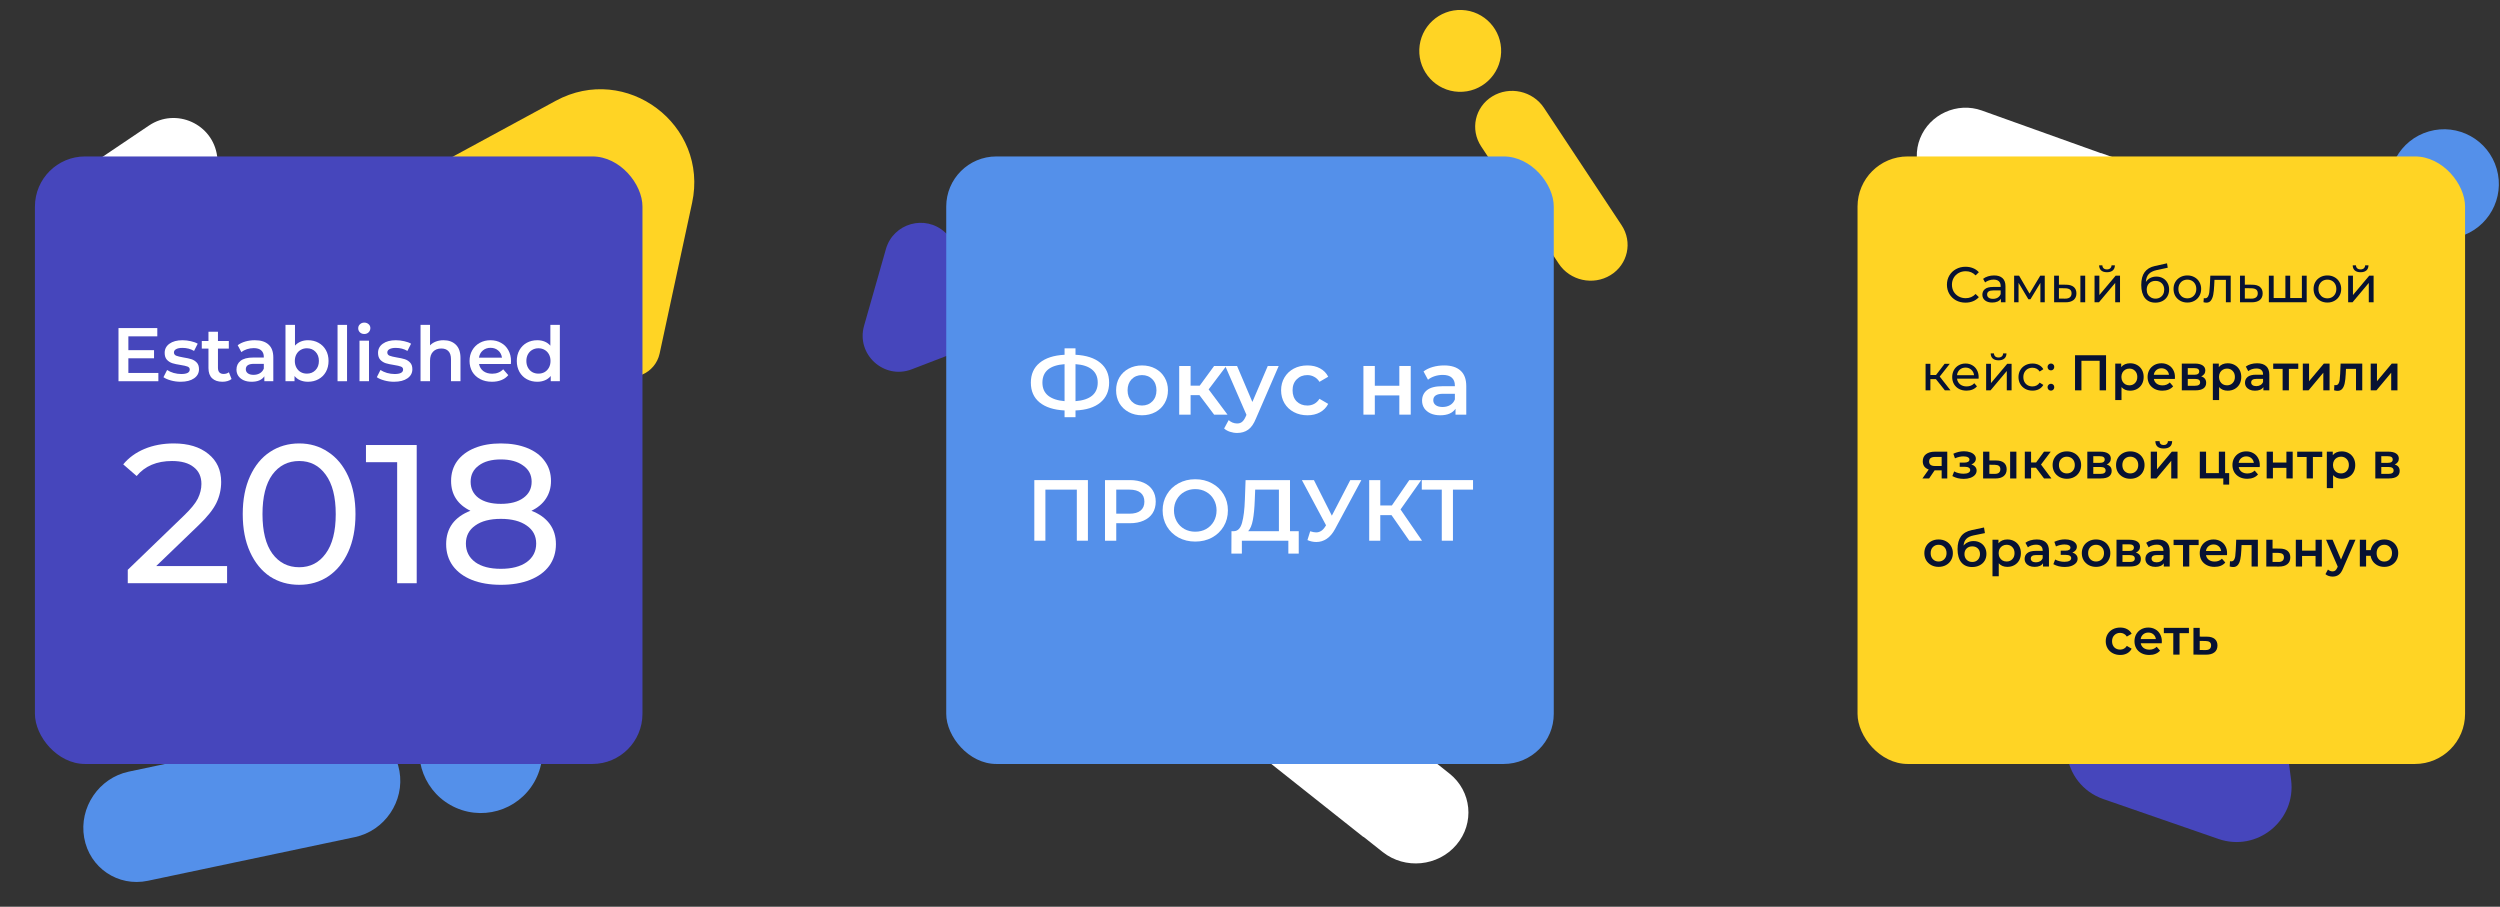 <?xml version="1.0" encoding="UTF-8"?> <svg xmlns="http://www.w3.org/2000/svg" width="1646" height="597" viewBox="0 0 1646 597" fill="none"><rect x="0" y="0" width="1646" height="597" fill="#333333" stroke="none"/> <g clip-path="url(#clip0_413_275)"> <path d="M1384.97 526.151L1460.63 552.364C1486.09 561.187 1511.94 540.137 1508.45 513.421L1499.2 442.469C1495.72 415.752 1465.34 402.036 1443 417.089L1376.59 461.827C1351.79 478.523 1356.73 516.367 1384.97 526.151Z" fill="#4646BC"></path> <path d="M1619.16 155.841C1600.02 161.358 1580.03 150.304 1574.52 131.159C1569 112.015 1580.05 92.032 1599.2 86.515C1618.34 80.999 1638.33 92.053 1643.84 111.197C1649.36 130.341 1638.3 150.325 1619.16 155.841Z" fill="#5490EA"></path> <path d="M1415.69 112.344L1383.42 100.78C1383.43 100.825 1383.44 100.876 1383.45 100.925L1304.8 72.745C1288.69 66.972 1270.51 75.187 1264.19 91.094C1257.87 107.003 1265.82 124.579 1281.93 130.351L1378.87 165.091C1378.89 165.051 1378.91 165.015 1378.92 164.975L1392.81 169.948C1408.92 175.725 1427.11 167.508 1433.42 151.604C1436.59 143.65 1436.18 135.276 1432.96 128.175C1429.76 121.069 1423.74 115.231 1415.69 112.344Z" fill="white"></path> <path d="M1071.06 166.264C1069.74 172.216 1066.07 177.66 1060.35 181.159C1048.93 188.169 1033.68 184.786 1026.28 173.616L975.204 96.406C967.809 85.236 971.075 70.49 982.496 63.48C993.918 56.47 1009.17 59.853 1016.56 71.034L1067.64 148.243C1071.35 153.83 1072.38 160.301 1071.06 166.264Z" fill="#FFD424"></path> <path d="M988.343 34.541C987.777 49.42 975.253 61.016 960.374 60.449C945.495 59.883 933.899 47.359 934.465 32.48C935.031 17.6 947.555 6.004 962.435 6.571C977.314 7.137 988.91 19.661 988.343 34.541Z" fill="#FFD424"></path> <path d="M600.29 243.152L649.287 224.318C665.775 217.981 669.833 196.511 656.797 184.595L622.18 152.944C609.146 141.026 588.125 146.988 583.288 163.973L568.908 214.458C563.538 233.302 582.002 250.182 600.29 243.152Z" fill="#4646BC"></path> <path d="M954.3 509.292L924.906 485.982C924.904 486.034 924.891 486.088 924.89 486.145L853.25 429.337C838.572 417.7 816.839 419.835 804.711 434.108C792.578 448.383 794.647 469.39 809.325 481.028L897.631 551.055C897.66 551.019 897.691 550.988 897.72 550.951L910.369 560.978C925.049 572.621 946.787 570.485 958.909 556.213C964.982 549.079 967.495 540.253 966.656 531.765C965.827 523.274 961.636 515.111 954.3 509.292Z" fill="white"></path> <path d="M51.734 169.773L112.172 190.712C132.509 197.76 153.153 180.945 150.368 159.605L142.98 102.93C140.199 81.589 115.932 70.632 98.085 82.656L45.036 118.392C25.232 131.729 29.175 161.958 51.734 169.773Z" fill="white"></path> <path d="M70.321 574.712C62.727 569.579 57.145 561.433 55.412 551.508C51.925 531.662 65.088 512.202 84.795 508.037L220.994 479.297C240.7 475.132 259.514 487.85 263.002 507.696C266.489 527.542 253.326 547.002 233.607 551.158L97.408 579.898C87.549 581.986 77.929 579.856 70.321 574.712Z" fill="#5490EA"></path> <path d="M300.238 531.871C279.746 522.853 270.455 498.931 279.472 478.438C288.49 457.946 312.412 448.655 332.905 457.672C353.397 466.69 362.688 490.612 353.671 511.105C344.653 531.597 320.73 540.888 300.238 531.871Z" fill="#5490EA"></path> <path d="M365.902 66.369L276.726 114.75C264.95 121.141 262.887 137.479 272.907 144.988L406.353 244.918C416.373 252.427 431.479 245.853 434.302 232.756L455.671 133.591C466.782 82.061 412.244 41.224 365.902 66.369Z" fill="#FFD424"></path> <rect x="23" y="103" width="400" height="400" rx="33" fill="#4646BC"></rect> <rect x="623" y="103" width="400" height="400" rx="33" fill="#5490EA"></rect> <rect x="1223" y="103" width="400" height="400" rx="33" fill="#FFD424"></rect> <path d="M149.514 372.69V384H84.124V375.16L121.174 339.41C125.68 335.077 128.714 331.35 130.274 328.23C131.834 325.023 132.614 321.817 132.614 318.61C132.614 313.843 130.924 310.16 127.544 307.56C124.25 304.873 119.484 303.53 113.244 303.53C103.19 303.53 95.434 306.823 89.974 313.41L81.134 305.74C84.687 301.407 89.324 298.027 95.044 295.6C100.85 293.173 107.307 291.96 114.414 291.96C123.947 291.96 131.53 294.257 137.164 298.85C142.797 303.357 145.614 309.51 145.614 317.31C145.614 322.163 144.574 326.757 142.494 331.09C140.414 335.423 136.47 340.363 130.664 345.91L102.844 372.69H149.514Z" fill="white"></path> <path d="M197.001 385.04C189.808 385.04 183.395 383.22 177.761 379.58C172.215 375.853 167.838 370.48 164.631 363.46C161.425 356.44 159.821 348.12 159.821 338.5C159.821 328.88 161.425 320.56 164.631 313.54C167.838 306.52 172.215 301.19 177.761 297.55C183.395 293.823 189.808 291.96 197.001 291.96C204.108 291.96 210.435 293.823 215.981 297.55C221.615 301.19 226.035 306.52 229.241 313.54C232.448 320.56 234.051 328.88 234.051 338.5C234.051 348.12 232.448 356.44 229.241 363.46C226.035 370.48 221.615 375.853 215.981 379.58C210.435 383.22 204.108 385.04 197.001 385.04ZM197.001 373.47C204.281 373.47 210.088 370.48 214.421 364.5C218.841 358.52 221.051 349.853 221.051 338.5C221.051 327.147 218.841 318.48 214.421 312.5C210.088 306.52 204.281 303.53 197.001 303.53C189.635 303.53 183.741 306.52 179.321 312.5C174.988 318.48 172.821 327.147 172.821 338.5C172.821 349.853 174.988 358.52 179.321 364.5C183.741 370.48 189.635 373.47 197.001 373.47Z" fill="white"></path> <path d="M274.359 293V384H261.489V304.31H240.949V293H274.359Z" fill="white"></path> <path d="M349.905 336.29C355.105 338.283 359.091 341.143 361.865 344.87C364.638 348.597 366.025 353.06 366.025 358.26C366.025 363.72 364.551 368.487 361.605 372.56C358.658 376.547 354.455 379.623 348.995 381.79C343.535 383.957 337.121 385.04 329.755 385.04C322.475 385.04 316.105 383.957 310.645 381.79C305.271 379.623 301.111 376.547 298.165 372.56C295.218 368.487 293.745 363.72 293.745 358.26C293.745 353.06 295.088 348.597 297.775 344.87C300.548 341.143 304.535 338.283 309.735 336.29C305.575 334.297 302.411 331.653 300.245 328.36C298.078 325.067 296.995 321.167 296.995 316.66C296.995 311.633 298.338 307.257 301.025 303.53C303.798 299.803 307.655 296.943 312.595 294.95C317.535 292.957 323.255 291.96 329.755 291.96C336.341 291.96 342.105 292.957 347.045 294.95C352.071 296.943 355.928 299.803 358.615 303.53C361.388 307.257 362.775 311.633 362.775 316.66C362.775 321.08 361.648 324.98 359.395 328.36C357.228 331.653 354.065 334.297 349.905 336.29ZM329.755 302.49C323.601 302.49 318.748 303.833 315.195 306.52C311.641 309.12 309.865 312.673 309.865 317.18C309.865 321.687 311.598 325.24 315.065 327.84C318.618 330.44 323.515 331.74 329.755 331.74C336.081 331.74 341.021 330.44 344.575 327.84C348.215 325.24 350.035 321.687 350.035 317.18C350.035 312.673 348.171 309.12 344.445 306.52C340.805 303.833 335.908 302.49 329.755 302.49ZM329.755 374.51C336.948 374.51 342.625 373.037 346.785 370.09C350.945 367.057 353.025 362.983 353.025 357.87C353.025 352.843 350.945 348.9 346.785 346.04C342.625 343.093 336.948 341.62 329.755 341.62C322.561 341.62 316.928 343.093 312.855 346.04C308.781 348.9 306.745 352.843 306.745 357.87C306.745 362.983 308.781 367.057 312.855 370.09C316.928 373.037 322.561 374.51 329.755 374.51Z" fill="white"></path> <path d="M104.268 245.55V251H78.018V216H103.568V221.45H84.518V230.55H101.418V235.9H84.518V245.55H104.268Z" fill="white"></path> <path d="M118.92 251.35C116.753 251.35 114.636 251.067 112.57 250.5C110.503 249.933 108.853 249.217 107.62 248.35L110.02 243.6C111.22 244.4 112.653 245.05 114.32 245.55C116.02 246.017 117.686 246.25 119.32 246.25C123.053 246.25 124.92 245.267 124.92 243.3C124.92 242.367 124.436 241.717 123.47 241.35C122.536 240.983 121.02 240.633 118.92 240.3C116.72 239.967 114.92 239.583 113.52 239.15C112.153 238.717 110.953 237.967 109.92 236.9C108.92 235.8 108.42 234.283 108.42 232.35C108.42 229.817 109.47 227.8 111.57 226.3C113.703 224.767 116.57 224 120.17 224C122.003 224 123.836 224.217 125.67 224.65C127.503 225.05 129.003 225.6 130.17 226.3L127.77 231.05C125.503 229.717 122.953 229.05 120.12 229.05C118.286 229.05 116.886 229.333 115.92 229.9C114.986 230.433 114.52 231.15 114.52 232.05C114.52 233.05 115.02 233.767 116.02 234.2C117.053 234.6 118.636 234.983 120.77 235.35C122.903 235.683 124.653 236.067 126.02 236.5C127.386 236.933 128.553 237.667 129.52 238.7C130.52 239.733 131.02 241.2 131.02 243.1C131.02 245.6 129.936 247.6 127.77 249.1C125.603 250.6 122.653 251.35 118.92 251.35Z" fill="white"></path> <path d="M152.452 249.55C151.719 250.15 150.819 250.6 149.752 250.9C148.719 251.2 147.619 251.35 146.452 251.35C143.519 251.35 141.252 250.583 139.652 249.05C138.052 247.517 137.252 245.283 137.252 242.35V229.5H132.852V224.5H137.252V218.4H143.502V224.5H150.652V229.5H143.502V242.2C143.502 243.5 143.819 244.5 144.452 245.2C145.085 245.867 146.002 246.2 147.202 246.2C148.602 246.2 149.769 245.833 150.702 245.1L152.452 249.55Z" fill="white"></path> <path d="M167.793 224C171.727 224 174.727 224.95 176.793 226.85C178.893 228.717 179.943 231.55 179.943 235.35V251H174.043V247.75C173.277 248.917 172.177 249.817 170.743 250.45C169.343 251.05 167.643 251.35 165.643 251.35C163.643 251.35 161.893 251.017 160.393 250.35C158.893 249.65 157.727 248.7 156.893 247.5C156.093 246.267 155.693 244.883 155.693 243.35C155.693 240.95 156.577 239.033 158.343 237.6C160.143 236.133 162.96 235.4 166.793 235.4H173.693V235C173.693 233.133 173.127 231.7 171.993 230.7C170.893 229.7 169.243 229.2 167.043 229.2C165.543 229.2 164.06 229.433 162.593 229.9C161.16 230.367 159.943 231.017 158.943 231.85L156.493 227.3C157.893 226.233 159.577 225.417 161.543 224.85C163.51 224.283 165.593 224 167.793 224ZM166.943 246.8C168.51 246.8 169.893 246.45 171.093 245.75C172.327 245.017 173.193 243.983 173.693 242.65V239.55H167.243C163.643 239.55 161.843 240.733 161.843 243.1C161.843 244.233 162.293 245.133 163.193 245.8C164.093 246.467 165.343 246.8 166.943 246.8Z" fill="white"></path> <path d="M202.764 224C205.364 224 207.681 224.567 209.714 225.7C211.781 226.833 213.398 228.433 214.564 230.5C215.731 232.567 216.314 234.95 216.314 237.65C216.314 240.35 215.731 242.75 214.564 244.85C213.398 246.917 211.781 248.517 209.714 249.65C207.681 250.783 205.364 251.35 202.764 251.35C200.931 251.35 199.248 251.033 197.714 250.4C196.214 249.767 194.948 248.817 193.914 247.55V251H187.964V213.9H194.214V227.55C195.281 226.383 196.531 225.5 197.964 224.9C199.431 224.3 201.031 224 202.764 224ZM202.064 246C204.364 246 206.248 245.233 207.714 243.7C209.214 242.167 209.964 240.15 209.964 237.65C209.964 235.15 209.214 233.133 207.714 231.6C206.248 230.067 204.364 229.3 202.064 229.3C200.564 229.3 199.214 229.65 198.014 230.35C196.814 231.017 195.864 231.983 195.164 233.25C194.464 234.517 194.114 235.983 194.114 237.65C194.114 239.317 194.464 240.783 195.164 242.05C195.864 243.317 196.814 244.3 198.014 245C199.214 245.667 200.564 246 202.064 246Z" fill="white"></path> <path d="M222.242 213.9H228.492V251H222.242V213.9Z" fill="white"></path> <path d="M236.695 224.3H242.945V251H236.695V224.3ZM239.845 219.9C238.712 219.9 237.762 219.55 236.995 218.85C236.228 218.117 235.845 217.217 235.845 216.15C235.845 215.083 236.228 214.2 236.995 213.5C237.762 212.767 238.712 212.4 239.845 212.4C240.978 212.4 241.928 212.75 242.695 213.45C243.462 214.117 243.845 214.967 243.845 216C243.845 217.1 243.462 218.033 242.695 218.8C241.962 219.533 241.012 219.9 239.845 219.9Z" fill="white"></path> <path d="M259.398 251.35C257.231 251.35 255.115 251.067 253.048 250.5C250.981 249.933 249.331 249.217 248.098 248.35L250.498 243.6C251.698 244.4 253.131 245.05 254.798 245.55C256.498 246.017 258.165 246.25 259.798 246.25C263.531 246.25 265.398 245.267 265.398 243.3C265.398 242.367 264.915 241.717 263.948 241.35C263.015 240.983 261.498 240.633 259.398 240.3C257.198 239.967 255.398 239.583 253.998 239.15C252.631 238.717 251.431 237.967 250.398 236.9C249.398 235.8 248.898 234.283 248.898 232.35C248.898 229.817 249.948 227.8 252.048 226.3C254.181 224.767 257.048 224 260.648 224C262.481 224 264.315 224.217 266.148 224.65C267.981 225.05 269.481 225.6 270.648 226.3L268.248 231.05C265.981 229.717 263.431 229.05 260.598 229.05C258.765 229.05 257.365 229.333 256.398 229.9C255.465 230.433 254.998 231.15 254.998 232.05C254.998 233.05 255.498 233.767 256.498 234.2C257.531 234.6 259.115 234.983 261.248 235.35C263.381 235.683 265.131 236.067 266.498 236.5C267.865 236.933 269.031 237.667 269.998 238.7C270.998 239.733 271.498 241.2 271.498 243.1C271.498 245.6 270.415 247.6 268.248 249.1C266.081 250.6 263.131 251.35 259.398 251.35Z" fill="white"></path> <path d="M292.03 224C295.397 224 298.097 224.983 300.13 226.95C302.164 228.917 303.18 231.833 303.18 235.7V251H296.93V236.5C296.93 234.167 296.38 232.417 295.28 231.25C294.18 230.05 292.614 229.45 290.58 229.45C288.28 229.45 286.464 230.15 285.13 231.55C283.797 232.917 283.13 234.9 283.13 237.5V251H276.88V213.9H283.13V227.4C284.164 226.3 285.43 225.467 286.93 224.9C288.464 224.3 290.164 224 292.03 224Z" fill="white"></path> <path d="M336.453 237.8C336.453 238.233 336.42 238.85 336.353 239.65H315.403C315.77 241.617 316.72 243.183 318.253 244.35C319.82 245.483 321.753 246.05 324.053 246.05C326.986 246.05 329.403 245.083 331.303 243.15L334.653 247C333.453 248.433 331.936 249.517 330.103 250.25C328.27 250.983 326.203 251.35 323.903 251.35C320.97 251.35 318.386 250.767 316.153 249.6C313.92 248.433 312.186 246.817 310.953 244.75C309.753 242.65 309.153 240.283 309.153 237.65C309.153 235.05 309.736 232.717 310.903 230.65C312.103 228.55 313.753 226.917 315.853 225.75C317.953 224.583 320.32 224 322.953 224C325.553 224 327.87 224.583 329.903 225.75C331.97 226.883 333.57 228.5 334.703 230.6C335.87 232.667 336.453 235.067 336.453 237.8ZM322.953 229C320.953 229 319.253 229.6 317.853 230.8C316.486 231.967 315.653 233.533 315.353 235.5H330.503C330.236 233.567 329.42 232 328.053 230.8C326.686 229.6 324.986 229 322.953 229Z" fill="white"></path> <path d="M368.607 213.9V251H362.607V247.55C361.573 248.817 360.29 249.767 358.757 250.4C357.257 251.033 355.59 251.35 353.757 251.35C351.19 251.35 348.873 250.783 346.807 249.65C344.773 248.517 343.173 246.917 342.007 244.85C340.84 242.75 340.257 240.35 340.257 237.65C340.257 234.95 340.84 232.567 342.007 230.5C343.173 228.433 344.773 226.833 346.807 225.7C348.873 224.567 351.19 224 353.757 224C355.523 224 357.14 224.3 358.607 224.9C360.073 225.5 361.323 226.4 362.357 227.6V213.9H368.607ZM354.507 246C356.007 246 357.357 245.667 358.557 245C359.757 244.3 360.707 243.317 361.407 242.05C362.107 240.783 362.457 239.317 362.457 237.65C362.457 235.983 362.107 234.517 361.407 233.25C360.707 231.983 359.757 231.017 358.557 230.35C357.357 229.65 356.007 229.3 354.507 229.3C353.007 229.3 351.657 229.65 350.457 230.35C349.257 231.017 348.307 231.983 347.607 233.25C346.907 234.517 346.557 235.983 346.557 237.65C346.557 239.317 346.907 240.783 347.607 242.05C348.307 243.317 349.257 244.3 350.457 245C351.657 245.667 353.007 246 354.507 246Z" fill="white"></path> <path d="M730.249 251.94C730.249 257.46 728.329 261.82 724.489 265.02C720.649 268.22 715.189 269.96 708.109 270.24V274.68H700.909V270.24C693.829 269.88 688.349 268.12 684.469 264.96C680.629 261.8 678.709 257.46 678.709 251.94C678.709 246.42 680.629 242.08 684.469 238.92C688.349 235.72 693.829 233.94 700.909 233.58V229.32H708.109V233.58C715.189 233.94 720.649 235.72 724.489 238.92C728.329 242.08 730.249 246.42 730.249 251.94ZM708.109 264.12C712.909 263.76 716.549 262.56 719.029 260.52C721.509 258.44 722.749 255.56 722.749 251.88C722.749 248.2 721.489 245.34 718.969 243.3C716.489 241.26 712.869 240.08 708.109 239.76V264.12ZM686.329 251.94C686.329 255.58 687.569 258.42 690.049 260.46C692.569 262.5 696.189 263.72 700.909 264.12V239.76C691.189 240.48 686.329 244.54 686.329 251.94Z" fill="white"></path> <path d="M751.88 273.42C748.64 273.42 745.72 272.72 743.12 271.32C740.52 269.92 738.48 267.98 737 265.5C735.56 262.98 734.84 260.14 734.84 256.98C734.84 253.82 735.56 251 737 248.52C738.48 246.04 740.52 244.1 743.12 242.7C745.72 241.3 748.64 240.6 751.88 240.6C755.16 240.6 758.1 241.3 760.7 242.7C763.3 244.1 765.32 246.04 766.76 248.52C768.24 251 768.98 253.82 768.98 256.98C768.98 260.14 768.24 262.98 766.76 265.5C765.32 267.98 763.3 269.92 760.7 271.32C758.1 272.72 755.16 273.42 751.88 273.42ZM751.88 267C754.64 267 756.92 266.08 758.72 264.24C760.52 262.4 761.42 259.98 761.42 256.98C761.42 253.98 760.52 251.56 758.72 249.72C756.92 247.88 754.64 246.96 751.88 246.96C749.12 246.96 746.84 247.88 745.04 249.72C743.28 251.56 742.4 253.98 742.4 256.98C742.4 259.98 743.28 262.4 745.04 264.24C746.84 266.08 749.12 267 751.88 267Z" fill="white"></path> <path d="M789.709 260.16H783.889V273H776.389V240.96H783.889V253.92H789.889L799.369 240.96H807.409L795.769 256.38L808.189 273H799.369L789.709 260.16Z" fill="white"></path> <path d="M841.903 240.96L826.903 275.58C825.503 279.06 823.803 281.5 821.803 282.9C819.803 284.34 817.383 285.06 814.543 285.06C812.943 285.06 811.363 284.8 809.803 284.28C808.243 283.76 806.963 283.04 805.963 282.12L808.963 276.6C809.683 277.28 810.523 277.82 811.483 278.22C812.483 278.62 813.483 278.82 814.483 278.82C815.803 278.82 816.883 278.48 817.723 277.8C818.603 277.12 819.403 275.98 820.123 274.38L820.663 273.12L806.683 240.96H814.483L824.563 264.66L834.703 240.96H841.903Z" fill="white"></path> <path d="M860.813 273.42C857.493 273.42 854.513 272.72 851.873 271.32C849.233 269.92 847.173 267.98 845.693 265.5C844.213 262.98 843.473 260.14 843.473 256.98C843.473 253.82 844.213 251 845.693 248.52C847.173 246.04 849.213 244.1 851.813 242.7C854.453 241.3 857.453 240.6 860.813 240.6C863.973 240.6 866.733 241.24 869.093 242.52C871.493 243.8 873.293 245.64 874.493 248.04L868.733 251.4C867.813 249.92 866.653 248.82 865.253 248.1C863.893 247.34 862.393 246.96 860.753 246.96C857.953 246.96 855.633 247.88 853.793 249.72C851.953 251.52 851.033 253.94 851.033 256.98C851.033 260.02 851.933 262.46 853.733 264.3C855.573 266.1 857.913 267 860.753 267C862.393 267 863.893 266.64 865.253 265.92C866.653 265.16 867.813 264.04 868.733 262.56L874.493 265.92C873.253 268.32 871.433 270.18 869.033 271.5C866.673 272.78 863.933 273.42 860.813 273.42Z" fill="white"></path> <path d="M897.679 240.96H905.179V253.98H921.319V240.96H928.819V273H921.319V260.34H905.179V273H897.679V240.96Z" fill="white"></path> <path d="M950.81 240.6C955.53 240.6 959.13 241.74 961.61 244.02C964.13 246.26 965.39 249.66 965.39 254.22V273H958.31V269.1C957.39 270.5 956.07 271.58 954.35 272.34C952.67 273.06 950.63 273.42 948.23 273.42C945.83 273.42 943.73 273.02 941.93 272.22C940.13 271.38 938.73 270.24 937.73 268.8C936.77 267.32 936.29 265.66 936.29 263.82C936.29 260.94 937.35 258.64 939.47 256.92C941.63 255.16 945.01 254.28 949.61 254.28H957.89V253.8C957.89 251.56 957.21 249.84 955.85 248.64C954.53 247.44 952.55 246.84 949.91 246.84C948.11 246.84 946.33 247.12 944.57 247.68C942.85 248.24 941.39 249.02 940.19 250.02L937.25 244.56C938.93 243.28 940.95 242.3 943.31 241.62C945.67 240.94 948.17 240.6 950.81 240.6ZM949.79 267.96C951.67 267.96 953.33 267.54 954.77 266.7C956.25 265.82 957.29 264.58 957.89 262.98V259.26H950.15C945.83 259.26 943.67 260.68 943.67 263.52C943.67 264.88 944.21 265.96 945.29 266.76C946.37 267.56 947.87 267.96 949.79 267.96Z" fill="white"></path> <path d="M716.277 316.1V356H708.981V322.37H688.29V356H680.994V316.1H716.277Z" fill="white"></path> <path d="M743.944 316.1C747.402 316.1 750.404 316.67 752.95 317.81C755.534 318.95 757.51 320.584 758.878 322.712C760.246 324.84 760.93 327.367 760.93 330.293C760.93 333.181 760.246 335.708 758.878 337.874C757.51 340.002 755.534 341.636 752.95 342.776C750.404 343.916 747.402 344.486 743.944 344.486H734.938V356H727.528V316.1H743.944ZM743.602 338.216C746.832 338.216 749.283 337.532 750.955 336.164C752.627 334.796 753.463 332.839 753.463 330.293C753.463 327.747 752.627 325.79 750.955 324.422C749.283 323.054 746.832 322.37 743.602 322.37H734.938V338.216H743.602Z" fill="white"></path> <path d="M786.964 356.57C782.898 356.57 779.231 355.696 775.963 353.948C772.695 352.162 770.13 349.711 768.268 346.595C766.406 343.441 765.475 339.926 765.475 336.05C765.475 332.174 766.406 328.678 768.268 325.562C770.13 322.408 772.695 319.957 775.963 318.209C779.231 316.423 782.898 315.53 786.964 315.53C791.03 315.53 794.697 316.423 797.965 318.209C801.233 319.957 803.798 322.389 805.66 325.505C807.522 328.621 808.453 332.136 808.453 336.05C808.453 339.964 807.522 343.479 805.66 346.595C803.798 349.711 801.233 352.162 797.965 353.948C794.697 355.696 791.03 356.57 786.964 356.57ZM786.964 350.072C789.624 350.072 792.018 349.483 794.146 348.305C796.274 347.089 797.946 345.417 799.162 343.289C800.378 341.123 800.986 338.71 800.986 336.05C800.986 333.39 800.378 330.996 799.162 328.868C797.946 326.702 796.274 325.03 794.146 323.852C792.018 322.636 789.624 322.028 786.964 322.028C784.304 322.028 781.91 322.636 779.782 323.852C777.654 325.03 775.982 326.702 774.766 328.868C773.55 330.996 772.942 333.39 772.942 336.05C772.942 338.71 773.55 341.123 774.766 343.289C775.982 345.417 777.654 347.089 779.782 348.305C781.91 349.483 784.304 350.072 786.964 350.072Z" fill="white"></path> <path d="M855.091 349.73V364.493H848.251V356H817.642V364.493H810.745L810.802 349.73H812.512C815.02 349.616 816.768 347.773 817.756 344.201C818.782 340.591 819.409 335.442 819.637 328.754L820.093 316.1H849.334V349.73H855.091ZM826.135 329.438C825.945 334.606 825.527 338.919 824.881 342.377C824.235 345.797 823.209 348.248 821.803 349.73H842.038V322.37H826.42L826.135 329.438Z" fill="white"></path> <path d="M896.325 316.1L878.997 348.305C877.477 351.155 875.653 353.302 873.525 354.746C871.435 356.152 869.155 356.855 866.685 356.855C864.709 356.855 862.752 356.437 860.814 355.601L862.638 349.787C864.196 350.281 865.488 350.528 866.514 350.528C868.908 350.528 870.884 349.293 872.442 346.823L873.069 345.854L857.166 316.1H865.089L876.888 339.527L889.029 316.1H896.325Z" fill="white"></path> <path d="M916.184 339.185H908.774V356H901.478V316.1H908.774V332.801H916.412L927.869 316.1H935.735L922.112 335.423L936.248 356H927.869L916.184 339.185Z" fill="white"></path> <path d="M969.844 322.37H956.62V356H949.267V322.37H936.1V316.1H969.844V322.37Z" fill="white"></path> <path d="M1294.07 199.264C1291.76 199.264 1289.67 198.758 1287.8 197.746C1285.95 196.712 1284.5 195.304 1283.44 193.522C1282.38 191.718 1281.86 189.694 1281.86 187.45C1281.86 185.206 1282.38 183.193 1283.44 181.411C1284.5 179.607 1285.96 178.199 1287.83 177.187C1289.7 176.153 1291.79 175.636 1294.1 175.636C1295.9 175.636 1297.55 175.944 1299.05 176.56C1300.55 177.154 1301.82 178.045 1302.88 179.233L1300.73 181.312C1298.99 179.486 1296.83 178.573 1294.23 178.573C1292.52 178.573 1290.96 178.958 1289.58 179.728C1288.19 180.498 1287.1 181.565 1286.31 182.929C1285.54 184.271 1285.16 185.778 1285.16 187.45C1285.16 189.122 1285.54 190.64 1286.31 192.004C1287.1 193.346 1288.19 194.402 1289.58 195.172C1290.96 195.942 1292.52 196.327 1294.23 196.327C1296.81 196.327 1298.97 195.403 1300.73 193.555L1302.88 195.634C1301.82 196.822 1300.53 197.724 1299.02 198.34C1297.52 198.956 1295.87 199.264 1294.07 199.264Z" fill="#071232"></path> <path d="M1312.91 181.345C1315.33 181.345 1317.18 181.939 1318.45 183.127C1319.75 184.315 1320.4 186.086 1320.4 188.44V199H1317.4V196.69C1316.87 197.504 1316.11 198.131 1315.12 198.571C1314.15 198.989 1313 199.198 1311.65 199.198C1309.7 199.198 1308.12 198.725 1306.93 197.779C1305.77 196.833 1305.19 195.59 1305.19 194.05C1305.19 192.51 1305.75 191.278 1306.87 190.354C1307.99 189.408 1309.77 188.935 1312.21 188.935H1317.23V188.308C1317.23 186.944 1316.83 185.899 1316.04 185.173C1315.25 184.447 1314.08 184.084 1312.54 184.084C1311.51 184.084 1310.5 184.26 1309.51 184.612C1308.52 184.942 1307.68 185.393 1307 185.965L1305.68 183.589C1306.58 182.863 1307.66 182.313 1308.91 181.939C1310.17 181.543 1311.5 181.345 1312.91 181.345ZM1312.18 196.756C1313.39 196.756 1314.44 196.492 1315.32 195.964C1316.2 195.414 1316.83 194.644 1317.23 193.654V191.212H1312.35C1309.66 191.212 1308.32 192.114 1308.32 193.918C1308.32 194.798 1308.66 195.491 1309.34 195.997C1310.03 196.503 1310.97 196.756 1312.18 196.756Z" fill="#071232"></path> <path d="M1346.27 181.51V199H1343.39V186.229L1336.86 197.02H1335.47L1329.01 186.196V199H1326.1V181.51H1329.37L1336.23 193.324L1343.3 181.51H1346.27Z" fill="#071232"></path> <path d="M1360.32 187.45C1362.52 187.472 1364.2 187.978 1365.37 188.968C1366.53 189.958 1367.12 191.355 1367.12 193.159C1367.12 195.051 1366.48 196.514 1365.2 197.548C1363.95 198.56 1362.14 199.055 1359.79 199.033L1352.43 199V181.51H1355.6V187.417L1360.32 187.45ZM1369.72 181.51H1372.89V199H1369.72V181.51ZM1359.56 196.624C1360.99 196.646 1362.07 196.36 1362.79 195.766C1363.54 195.172 1363.92 194.292 1363.92 193.126C1363.92 191.982 1363.55 191.146 1362.83 190.618C1362.1 190.09 1361.01 189.815 1359.56 189.793L1355.6 189.727V196.591L1359.56 196.624Z" fill="#071232"></path> <path d="M1379.05 181.51H1382.22V194.248L1392.94 181.51H1395.82V199H1392.65V186.262L1381.96 199H1379.05V181.51ZM1387.24 179.233C1385.61 179.233 1384.34 178.848 1383.44 178.078C1382.54 177.286 1382.08 176.153 1382.05 174.679H1384.2C1384.22 175.493 1384.5 176.153 1385.02 176.659C1385.57 177.143 1386.3 177.385 1387.2 177.385C1388.1 177.385 1388.83 177.143 1389.38 176.659C1389.93 176.153 1390.22 175.493 1390.24 174.679H1392.45C1392.43 176.153 1391.95 177.286 1391.03 178.078C1390.11 178.848 1388.84 179.233 1387.24 179.233Z" fill="#071232"></path> <path d="M1419.74 182.104C1421.36 182.104 1422.82 182.467 1424.09 183.193C1425.37 183.919 1426.36 184.931 1427.06 186.229C1427.79 187.505 1428.15 188.968 1428.15 190.618C1428.15 192.312 1427.77 193.819 1427 195.139C1426.25 196.437 1425.18 197.449 1423.8 198.175C1422.43 198.901 1420.87 199.264 1419.11 199.264C1416.14 199.264 1413.84 198.252 1412.21 196.228C1410.61 194.182 1409.8 191.311 1409.8 187.615C1409.8 184.029 1410.54 181.224 1412.01 179.2C1413.49 177.154 1415.74 175.801 1418.78 175.141L1426.77 173.359L1427.23 176.263L1419.87 177.847C1417.58 178.353 1415.88 179.211 1414.75 180.421C1413.63 181.631 1412.99 183.369 1412.84 185.635C1413.59 184.513 1414.56 183.644 1415.74 183.028C1416.93 182.412 1418.26 182.104 1419.74 182.104ZM1419.18 196.624C1420.3 196.624 1421.29 196.371 1422.15 195.865C1423.03 195.359 1423.71 194.666 1424.19 193.786C1424.68 192.884 1424.92 191.861 1424.92 190.717C1424.92 188.979 1424.39 187.582 1423.33 186.526C1422.28 185.47 1420.89 184.942 1419.18 184.942C1417.46 184.942 1416.06 185.47 1414.98 186.526C1413.93 187.582 1413.4 188.979 1413.4 190.717C1413.4 191.861 1413.64 192.884 1414.13 193.786C1414.63 194.666 1415.33 195.359 1416.21 195.865C1417.09 196.371 1418.08 196.624 1419.18 196.624Z" fill="#071232"></path> <path d="M1440.17 199.198C1438.43 199.198 1436.87 198.813 1435.48 198.043C1434.1 197.273 1433.01 196.217 1432.21 194.875C1431.44 193.511 1431.06 191.971 1431.06 190.255C1431.06 188.539 1431.44 187.01 1432.21 185.668C1433.01 184.304 1434.1 183.248 1435.48 182.5C1436.87 181.73 1438.43 181.345 1440.17 181.345C1441.91 181.345 1443.46 181.73 1444.82 182.5C1446.21 183.248 1447.28 184.304 1448.05 185.668C1448.85 187.01 1449.24 188.539 1449.24 190.255C1449.24 191.971 1448.85 193.511 1448.05 194.875C1447.28 196.217 1446.21 197.273 1444.82 198.043C1443.46 198.813 1441.91 199.198 1440.17 199.198ZM1440.17 196.426C1441.29 196.426 1442.29 196.173 1443.17 195.667C1444.07 195.139 1444.78 194.413 1445.28 193.489C1445.79 192.543 1446.04 191.465 1446.04 190.255C1446.04 189.045 1445.79 187.978 1445.28 187.054C1444.78 186.108 1444.07 185.382 1443.17 184.876C1442.29 184.37 1441.29 184.117 1440.17 184.117C1439.05 184.117 1438.03 184.37 1437.13 184.876C1436.25 185.382 1435.55 186.108 1435.02 187.054C1434.51 187.978 1434.26 189.045 1434.26 190.255C1434.26 191.465 1434.51 192.543 1435.02 193.489C1435.55 194.413 1436.25 195.139 1437.13 195.667C1438.03 196.173 1439.05 196.426 1440.17 196.426Z" fill="#071232"></path> <path d="M1468.7 181.51V199H1465.53V184.282H1458.01L1457.81 188.176C1457.7 190.53 1457.49 192.499 1457.19 194.083C1456.88 195.645 1456.37 196.899 1455.67 197.845C1454.96 198.791 1453.98 199.264 1452.73 199.264C1452.16 199.264 1451.51 199.165 1450.78 198.967L1450.98 196.294C1451.27 196.36 1451.53 196.393 1451.77 196.393C1452.65 196.393 1453.31 196.008 1453.75 195.238C1454.19 194.468 1454.48 193.555 1454.61 192.499C1454.74 191.443 1454.86 189.936 1454.97 187.978L1455.27 181.51H1468.7Z" fill="#071232"></path> <path d="M1482.91 187.45C1485.14 187.472 1486.83 187.978 1488 188.968C1489.16 189.958 1489.74 191.355 1489.74 193.159C1489.74 195.051 1489.11 196.514 1487.83 197.548C1486.58 198.56 1484.77 199.055 1482.42 199.033L1474.83 199V181.51H1478V187.417L1482.91 187.45ZM1482.15 196.624C1483.58 196.646 1484.66 196.36 1485.39 195.766C1486.14 195.172 1486.51 194.292 1486.51 193.126C1486.51 191.982 1486.15 191.146 1485.42 190.618C1484.72 190.09 1483.63 189.815 1482.15 189.793L1478 189.727V196.591L1482.15 196.624Z" fill="#071232"></path> <path d="M1518.72 181.51V199H1493.81V181.51H1496.98V196.228H1504.7V181.51H1507.87V196.228H1515.56V181.51H1518.72Z" fill="#071232"></path> <path d="M1532.37 199.198C1530.63 199.198 1529.07 198.813 1527.68 198.043C1526.3 197.273 1525.21 196.217 1524.41 194.875C1523.64 193.511 1523.26 191.971 1523.26 190.255C1523.26 188.539 1523.64 187.01 1524.41 185.668C1525.21 184.304 1526.3 183.248 1527.68 182.5C1529.07 181.73 1530.63 181.345 1532.37 181.345C1534.11 181.345 1535.66 181.73 1537.02 182.5C1538.41 183.248 1539.48 184.304 1540.25 185.668C1541.05 187.01 1541.44 188.539 1541.44 190.255C1541.44 191.971 1541.05 193.511 1540.25 194.875C1539.48 196.217 1538.41 197.273 1537.02 198.043C1535.66 198.813 1534.11 199.198 1532.37 199.198ZM1532.37 196.426C1533.49 196.426 1534.49 196.173 1535.37 195.667C1536.27 195.139 1536.98 194.413 1537.48 193.489C1537.99 192.543 1538.24 191.465 1538.24 190.255C1538.24 189.045 1537.99 187.978 1537.48 187.054C1536.98 186.108 1536.27 185.382 1535.37 184.876C1534.49 184.37 1533.49 184.117 1532.37 184.117C1531.25 184.117 1530.23 184.37 1529.33 184.876C1528.45 185.382 1527.75 186.108 1527.22 187.054C1526.71 187.978 1526.46 189.045 1526.46 190.255C1526.46 191.465 1526.71 192.543 1527.22 193.489C1527.75 194.413 1528.45 195.139 1529.33 195.667C1530.23 196.173 1531.25 196.426 1532.37 196.426Z" fill="#071232"></path> <path d="M1546.02 181.51H1549.18V194.248L1559.91 181.51H1562.78V199H1559.61V186.262L1548.92 199H1546.02V181.51ZM1554.2 179.233C1552.57 179.233 1551.31 178.848 1550.41 178.078C1549.5 177.286 1549.04 176.153 1549.02 174.679H1551.16C1551.19 175.493 1551.46 176.153 1551.99 176.659C1552.54 177.143 1553.27 177.385 1554.17 177.385C1555.07 177.385 1555.8 177.143 1556.35 176.659C1556.9 176.153 1557.18 175.493 1557.2 174.679H1559.41C1559.39 176.153 1558.92 177.286 1558 178.078C1557.07 178.848 1555.81 179.233 1554.2 179.233Z" fill="#071232"></path> <path d="M1274.6 249.608H1270.97V257H1267.8V239.51H1270.97V246.902H1274.67L1280.34 239.51H1283.74L1277.11 247.925L1284.21 257H1280.48L1274.6 249.608Z" fill="#071232"></path> <path d="M1302.75 248.354C1302.75 248.596 1302.73 248.915 1302.69 249.311H1288.5C1288.7 250.851 1289.37 252.094 1290.51 253.04C1291.68 253.964 1293.12 254.426 1294.83 254.426C1296.92 254.426 1298.61 253.722 1299.88 252.314L1301.63 254.36C1300.84 255.284 1299.85 255.988 1298.66 256.472C1297.5 256.956 1296.19 257.198 1294.74 257.198C1292.89 257.198 1291.25 256.824 1289.82 256.076C1288.39 255.306 1287.28 254.239 1286.49 252.875C1285.72 251.511 1285.33 249.971 1285.33 248.255C1285.33 246.561 1285.7 245.032 1286.45 243.668C1287.22 242.304 1288.27 241.248 1289.59 240.5C1290.93 239.73 1292.44 239.345 1294.11 239.345C1295.78 239.345 1297.27 239.73 1298.56 240.5C1299.88 241.248 1300.91 242.304 1301.63 243.668C1302.38 245.032 1302.75 246.594 1302.75 248.354ZM1294.11 242.018C1292.59 242.018 1291.31 242.48 1290.28 243.404C1289.27 244.328 1288.67 245.538 1288.5 247.034H1299.72C1299.54 245.56 1298.94 244.361 1297.9 243.437C1296.89 242.491 1295.63 242.018 1294.11 242.018Z" fill="#071232"></path> <path d="M1307.67 239.51H1310.84V252.248L1321.56 239.51H1324.43V257H1321.27V244.262L1310.57 257H1307.67V239.51ZM1315.85 237.233C1314.23 237.233 1312.96 236.848 1312.06 236.078C1311.16 235.286 1310.69 234.153 1310.67 232.679H1312.82C1312.84 233.493 1313.11 234.153 1313.64 234.659C1314.19 235.143 1314.92 235.385 1315.82 235.385C1316.72 235.385 1317.45 235.143 1318 234.659C1318.55 234.153 1318.83 233.493 1318.86 232.679H1321.07C1321.05 234.153 1320.57 235.286 1319.65 236.078C1318.72 236.848 1317.46 237.233 1315.85 237.233Z" fill="#071232"></path> <path d="M1338.21 257.198C1336.42 257.198 1334.83 256.813 1333.42 256.043C1332.03 255.273 1330.95 254.217 1330.15 252.875C1329.36 251.511 1328.97 249.971 1328.97 248.255C1328.97 246.539 1329.36 245.01 1330.15 243.668C1330.95 242.304 1332.03 241.248 1333.42 240.5C1334.83 239.73 1336.42 239.345 1338.21 239.345C1339.79 239.345 1341.2 239.664 1342.43 240.302C1343.68 240.94 1344.65 241.864 1345.33 243.074L1342.92 244.625C1342.37 243.789 1341.69 243.162 1340.88 242.744C1340.06 242.326 1339.16 242.117 1338.17 242.117C1337.03 242.117 1335.99 242.37 1335.07 242.876C1334.17 243.382 1333.45 244.108 1332.93 245.054C1332.42 245.978 1332.17 247.045 1332.17 248.255C1332.17 249.487 1332.42 250.576 1332.93 251.522C1333.45 252.446 1334.17 253.161 1335.07 253.667C1335.99 254.173 1337.03 254.426 1338.17 254.426C1339.16 254.426 1340.06 254.217 1340.88 253.799C1341.69 253.381 1342.37 252.754 1342.92 251.918L1345.33 253.436C1344.65 254.646 1343.68 255.581 1342.43 256.241C1341.2 256.879 1339.79 257.198 1338.21 257.198Z" fill="#071232"></path> <path d="M1350.35 243.866C1349.74 243.866 1349.21 243.657 1348.77 243.239C1348.33 242.799 1348.11 242.249 1348.11 241.589C1348.11 240.951 1348.33 240.423 1348.77 240.005C1349.21 239.565 1349.74 239.345 1350.35 239.345C1350.97 239.345 1351.49 239.554 1351.9 239.972C1352.32 240.39 1352.53 240.929 1352.53 241.589C1352.53 242.249 1352.31 242.799 1351.87 243.239C1351.45 243.657 1350.95 243.866 1350.35 243.866ZM1350.35 257.198C1349.74 257.198 1349.21 256.989 1348.77 256.571C1348.33 256.131 1348.11 255.581 1348.11 254.921C1348.11 254.283 1348.33 253.755 1348.77 253.337C1349.21 252.897 1349.74 252.677 1350.35 252.677C1350.97 252.677 1351.49 252.886 1351.9 253.304C1352.32 253.722 1352.53 254.261 1352.53 254.921C1352.53 255.581 1352.31 256.131 1351.87 256.571C1351.45 256.989 1350.95 257.198 1350.35 257.198Z" fill="#071232"></path> <path d="M1386.62 233.9V257H1382.4V237.53H1370.42V257H1366.2V233.9H1386.62Z" fill="#071232"></path> <path d="M1402.44 239.18C1404.16 239.18 1405.69 239.554 1407.03 240.302C1408.39 241.05 1409.46 242.106 1410.23 243.47C1411 244.834 1411.39 246.407 1411.39 248.189C1411.39 249.971 1411 251.555 1410.23 252.941C1409.46 254.305 1408.39 255.361 1407.03 256.109C1405.69 256.857 1404.16 257.231 1402.44 257.231C1400.07 257.231 1398.19 256.439 1396.8 254.855V263.402H1392.68V239.378H1396.6V241.688C1397.28 240.852 1398.12 240.225 1399.11 239.807C1400.12 239.389 1401.23 239.18 1402.44 239.18ZM1401.98 253.7C1403.5 253.7 1404.74 253.194 1405.71 252.182C1406.7 251.17 1407.2 249.839 1407.2 248.189C1407.2 246.539 1406.7 245.208 1405.71 244.196C1404.74 243.184 1403.5 242.678 1401.98 242.678C1400.99 242.678 1400.1 242.909 1399.31 243.371C1398.52 243.811 1397.89 244.449 1397.43 245.285C1396.97 246.121 1396.73 247.089 1396.73 248.189C1396.73 249.289 1396.97 250.257 1397.43 251.093C1397.89 251.929 1398.52 252.578 1399.31 253.04C1400.1 253.48 1400.99 253.7 1401.98 253.7Z" fill="#071232"></path> <path d="M1431.99 248.288C1431.99 248.574 1431.97 248.981 1431.93 249.509H1418.1C1418.34 250.807 1418.97 251.841 1419.98 252.611C1421.01 253.359 1422.29 253.733 1423.81 253.733C1425.74 253.733 1427.34 253.095 1428.59 251.819L1430.8 254.36C1430.01 255.306 1429.01 256.021 1427.8 256.505C1426.59 256.989 1425.23 257.231 1423.71 257.231C1421.77 257.231 1420.07 256.846 1418.59 256.076C1417.12 255.306 1415.98 254.239 1415.16 252.875C1414.37 251.489 1413.97 249.927 1413.97 248.189C1413.97 246.473 1414.36 244.933 1415.13 243.569C1415.92 242.183 1417.01 241.105 1418.4 240.335C1419.78 239.565 1421.34 239.18 1423.08 239.18C1424.8 239.18 1426.33 239.565 1427.67 240.335C1429.03 241.083 1430.09 242.15 1430.84 243.536C1431.61 244.9 1431.99 246.484 1431.99 248.288ZM1423.08 242.48C1421.76 242.48 1420.64 242.876 1419.72 243.668C1418.81 244.438 1418.26 245.472 1418.07 246.77H1428.07C1427.89 245.494 1427.35 244.46 1426.45 243.668C1425.55 242.876 1424.42 242.48 1423.08 242.48Z" fill="#071232"></path> <path d="M1449.28 247.826C1451.45 248.486 1452.54 249.894 1452.54 252.05C1452.54 253.634 1451.95 254.855 1450.76 255.713C1449.57 256.571 1447.81 257 1445.48 257H1436.5V239.378H1445.12C1447.27 239.378 1448.96 239.774 1450.17 240.566C1451.38 241.358 1451.98 242.48 1451.98 243.932C1451.98 244.834 1451.74 245.615 1451.26 246.275C1450.79 246.935 1450.13 247.452 1449.28 247.826ZM1440.43 246.737H1444.75C1446.89 246.737 1447.96 246 1447.96 244.526C1447.96 243.096 1446.89 242.381 1444.75 242.381H1440.43V246.737ZM1445.15 253.997C1447.42 253.997 1448.55 253.26 1448.55 251.786C1448.55 251.016 1448.29 250.444 1447.76 250.07C1447.23 249.674 1446.4 249.476 1445.28 249.476H1440.43V253.997H1445.15Z" fill="#071232"></path> <path d="M1466.7 239.18C1468.42 239.18 1469.95 239.554 1471.29 240.302C1472.65 241.05 1473.72 242.106 1474.49 243.47C1475.26 244.834 1475.65 246.407 1475.65 248.189C1475.65 249.971 1475.26 251.555 1474.49 252.941C1473.72 254.305 1472.65 255.361 1471.29 256.109C1469.95 256.857 1468.42 257.231 1466.7 257.231C1464.33 257.231 1462.45 256.439 1461.06 254.855V263.402H1456.94V239.378H1460.86V241.688C1461.54 240.852 1462.38 240.225 1463.37 239.807C1464.38 239.389 1465.49 239.18 1466.7 239.18ZM1466.24 253.7C1467.76 253.7 1469 253.194 1469.97 252.182C1470.96 251.17 1471.46 249.839 1471.46 248.189C1471.46 246.539 1470.96 245.208 1469.97 244.196C1469 243.184 1467.76 242.678 1466.24 242.678C1465.25 242.678 1464.36 242.909 1463.57 243.371C1462.78 243.811 1462.15 244.449 1461.69 245.285C1461.23 246.121 1460.99 247.089 1460.99 248.189C1460.99 249.289 1461.23 250.257 1461.69 251.093C1462.15 251.929 1462.78 252.578 1463.57 253.04C1464.36 253.48 1465.25 253.7 1466.24 253.7Z" fill="#071232"></path> <path d="M1486.09 239.18C1488.69 239.18 1490.67 239.807 1492.03 241.061C1493.42 242.293 1494.11 244.163 1494.11 246.671V257H1490.22V254.855C1489.71 255.625 1488.99 256.219 1488.04 256.637C1487.12 257.033 1485.99 257.231 1484.67 257.231C1483.35 257.231 1482.2 257.011 1481.21 256.571C1480.22 256.109 1479.45 255.482 1478.9 254.69C1478.37 253.876 1478.11 252.963 1478.11 251.951C1478.11 250.367 1478.69 249.102 1479.86 248.156C1481.04 247.188 1482.9 246.704 1485.43 246.704H1489.99V246.44C1489.99 245.208 1489.61 244.262 1488.87 243.602C1488.14 242.942 1487.05 242.612 1485.6 242.612C1484.61 242.612 1483.63 242.766 1482.66 243.074C1481.72 243.382 1480.91 243.811 1480.25 244.361L1478.64 241.358C1479.56 240.654 1480.67 240.115 1481.97 239.741C1483.27 239.367 1484.64 239.18 1486.09 239.18ZM1485.53 254.228C1486.57 254.228 1487.48 253.997 1488.27 253.535C1489.09 253.051 1489.66 252.369 1489.99 251.489V249.443H1485.73C1483.35 249.443 1482.17 250.224 1482.17 251.786C1482.17 252.534 1482.46 253.128 1483.06 253.568C1483.65 254.008 1484.48 254.228 1485.53 254.228Z" fill="#071232"></path> <path d="M1513.18 242.876H1507V257H1502.88V242.876H1496.68V239.378H1513.18V242.876Z" fill="#071232"></path> <path d="M1516.17 239.378H1520.29V250.994L1530.03 239.378H1533.79V257H1529.67V245.384L1519.96 257H1516.17V239.378Z" fill="#071232"></path> <path d="M1555.31 239.378V257H1551.19V242.876H1544.59L1544.42 246.374C1544.31 248.706 1544.09 250.664 1543.76 252.248C1543.45 253.81 1542.91 255.053 1542.14 255.977C1541.4 256.879 1540.36 257.33 1539.04 257.33C1538.43 257.33 1537.67 257.209 1536.77 256.967L1536.96 253.502C1537.27 253.568 1537.54 253.601 1537.76 253.601C1538.59 253.601 1539.22 253.271 1539.64 252.611C1540.05 251.929 1540.32 251.126 1540.43 250.202C1540.56 249.256 1540.67 247.914 1540.76 246.176L1541.05 239.378H1555.31Z" fill="#071232"></path> <path d="M1560.87 239.378H1564.99V250.994L1574.73 239.378H1578.49V257H1574.36V245.384L1564.66 257H1560.87V239.378Z" fill="#071232"></path> <path d="M1282.08 297.378V315H1278.39V309.687H1273.74L1270.14 315H1265.72L1269.87 309.126C1268.6 308.686 1267.62 308.015 1266.94 307.113C1266.28 306.189 1265.95 305.056 1265.95 303.714C1265.95 301.69 1266.66 300.128 1268.09 299.028C1269.52 297.928 1271.49 297.378 1274 297.378H1282.08ZM1274.13 300.843C1271.47 300.843 1270.14 301.844 1270.14 303.846C1270.14 305.826 1271.43 306.816 1274 306.816H1278.39V300.843H1274.13Z" fill="#071232"></path> <path d="M1297.93 305.826C1299.03 306.134 1299.88 306.64 1300.48 307.344C1301.09 308.026 1301.4 308.851 1301.4 309.819C1301.4 310.897 1301.04 311.854 1300.31 312.69C1299.58 313.504 1298.58 314.142 1297.31 314.604C1296.03 315.066 1294.58 315.297 1292.95 315.297C1291.59 315.297 1290.26 315.143 1288.96 314.835C1287.66 314.505 1286.48 314.043 1285.43 313.449L1286.62 310.38C1287.47 310.864 1288.44 311.238 1289.52 311.502C1290.6 311.766 1291.68 311.898 1292.75 311.898C1294.14 311.898 1295.22 311.689 1295.99 311.271C1296.78 310.831 1297.18 310.237 1297.18 309.489C1297.18 308.807 1296.87 308.279 1296.25 307.905C1295.66 307.531 1294.81 307.344 1293.71 307.344H1290.28V304.572H1293.38C1294.41 304.572 1295.22 304.396 1295.79 304.044C1296.38 303.692 1296.68 303.197 1296.68 302.559C1296.68 301.921 1296.33 301.415 1295.62 301.041C1294.92 300.667 1293.95 300.48 1292.72 300.48C1290.96 300.48 1289.1 300.909 1287.14 301.767L1286.09 298.731C1288.4 297.653 1290.73 297.114 1293.08 297.114C1294.58 297.114 1295.92 297.323 1297.11 297.741C1298.3 298.137 1299.22 298.709 1299.88 299.457C1300.56 300.183 1300.9 301.019 1300.9 301.965C1300.9 302.823 1300.64 303.593 1300.11 304.275C1299.58 304.935 1298.86 305.452 1297.93 305.826Z" fill="#071232"></path> <path d="M1314.26 303.186C1316.5 303.186 1318.22 303.692 1319.41 304.704C1320.6 305.716 1321.19 307.146 1321.19 308.994C1321.19 310.93 1320.53 312.426 1319.21 313.482C1317.91 314.538 1316.06 315.055 1313.67 315.033L1305.68 315V297.378H1309.81V303.153L1314.26 303.186ZM1323.47 297.378H1327.59V315H1323.47V297.378ZM1313.3 311.997C1314.51 312.019 1315.44 311.766 1316.08 311.238C1316.71 310.71 1317.03 309.94 1317.03 308.928C1317.03 307.938 1316.72 307.212 1316.11 306.75C1315.49 306.288 1314.56 306.046 1313.3 306.024L1309.81 305.991V311.964L1313.3 311.997Z" fill="#071232"></path> <path d="M1340.46 307.938H1337.26V315H1333.14V297.378H1337.26V304.506H1340.56L1345.78 297.378H1350.2L1343.8 305.859L1350.63 315H1345.78L1340.46 307.938Z" fill="#071232"></path> <path d="M1360.81 315.231C1359.03 315.231 1357.42 314.846 1355.99 314.076C1354.56 313.306 1353.44 312.239 1352.63 310.875C1351.83 309.489 1351.44 307.927 1351.44 306.189C1351.44 304.451 1351.83 302.9 1352.63 301.536C1353.44 300.172 1354.56 299.105 1355.99 298.335C1357.42 297.565 1359.03 297.18 1360.81 297.18C1362.61 297.18 1364.23 297.565 1365.66 298.335C1367.09 299.105 1368.2 300.172 1368.99 301.536C1369.81 302.9 1370.22 304.451 1370.22 306.189C1370.22 307.927 1369.81 309.489 1368.99 310.875C1368.2 312.239 1367.09 313.306 1365.66 314.076C1364.23 314.846 1362.61 315.231 1360.81 315.231ZM1360.81 311.7C1362.33 311.7 1363.58 311.194 1364.57 310.182C1365.56 309.17 1366.06 307.839 1366.06 306.189C1366.06 304.539 1365.56 303.208 1364.57 302.196C1363.58 301.184 1362.33 300.678 1360.81 300.678C1359.29 300.678 1358.04 301.184 1357.05 302.196C1356.08 303.208 1355.6 304.539 1355.6 306.189C1355.6 307.839 1356.08 309.17 1357.05 310.182C1358.04 311.194 1359.29 311.7 1360.81 311.7Z" fill="#071232"></path> <path d="M1387.06 305.826C1389.24 306.486 1390.33 307.894 1390.33 310.05C1390.33 311.634 1389.73 312.855 1388.55 313.713C1387.36 314.571 1385.6 315 1383.27 315H1374.29V297.378H1382.9C1385.06 297.378 1386.74 297.774 1387.95 298.566C1389.16 299.358 1389.77 300.48 1389.77 301.932C1389.77 302.834 1389.53 303.615 1389.04 304.275C1388.58 304.935 1387.92 305.452 1387.06 305.826ZM1378.22 304.737H1382.54C1384.67 304.737 1385.74 304 1385.74 302.526C1385.74 301.096 1384.67 300.381 1382.54 300.381H1378.22V304.737ZM1382.94 311.997C1385.2 311.997 1386.34 311.26 1386.34 309.786C1386.34 309.016 1386.07 308.444 1385.54 308.07C1385.02 307.674 1384.19 307.476 1383.07 307.476H1378.22V311.997H1382.94Z" fill="#071232"></path> <path d="M1402.58 315.231C1400.79 315.231 1399.19 314.846 1397.76 314.076C1396.33 313.306 1395.21 312.239 1394.39 310.875C1393.6 309.489 1393.2 307.927 1393.2 306.189C1393.2 304.451 1393.6 302.9 1394.39 301.536C1395.21 300.172 1396.33 299.105 1397.76 298.335C1399.19 297.565 1400.79 297.18 1402.58 297.18C1404.38 297.18 1406 297.565 1407.43 298.335C1408.86 299.105 1409.97 300.172 1410.76 301.536C1411.57 302.9 1411.98 304.451 1411.98 306.189C1411.98 307.927 1411.57 309.489 1410.76 310.875C1409.97 312.239 1408.86 313.306 1407.43 314.076C1406 314.846 1404.38 315.231 1402.58 315.231ZM1402.58 311.7C1404.09 311.7 1405.35 311.194 1406.34 310.182C1407.33 309.17 1407.82 307.839 1407.82 306.189C1407.82 304.539 1407.33 303.208 1406.34 302.196C1405.35 301.184 1404.09 300.678 1402.58 300.678C1401.06 300.678 1399.8 301.184 1398.81 302.196C1397.85 303.208 1397.36 304.539 1397.36 306.189C1397.36 307.839 1397.85 309.17 1398.81 310.182C1399.8 311.194 1401.06 311.7 1402.58 311.7Z" fill="#071232"></path> <path d="M1416.06 297.378H1420.18V308.994L1429.92 297.378H1433.68V315H1429.55V303.384L1419.85 315H1416.06V297.378ZM1424.6 295.299C1422.82 295.299 1421.46 294.892 1420.51 294.078C1419.59 293.242 1419.11 292.032 1419.09 290.448H1421.83C1421.85 291.24 1422.1 291.867 1422.56 292.329C1423.04 292.791 1423.71 293.022 1424.57 293.022C1425.41 293.022 1426.07 292.791 1426.55 292.329C1427.06 291.867 1427.32 291.24 1427.34 290.448H1430.15C1430.13 292.032 1429.64 293.242 1428.7 294.078C1427.75 294.892 1426.39 295.299 1424.6 295.299Z" fill="#071232"></path> <path d="M1467.69 311.502V319.059H1463.82V315H1448.35V297.378H1452.47V311.502H1460.89V297.378H1465.01V311.502H1467.69Z" fill="#071232"></path> <path d="M1487.86 306.288C1487.86 306.574 1487.84 306.981 1487.79 307.509H1473.96C1474.21 308.807 1474.83 309.841 1475.85 310.611C1476.88 311.359 1478.16 311.733 1479.67 311.733C1481.61 311.733 1483.2 311.095 1484.46 309.819L1486.67 312.36C1485.88 313.306 1484.88 314.021 1483.67 314.505C1482.46 314.989 1481.09 315.231 1479.57 315.231C1477.64 315.231 1475.93 314.846 1474.46 314.076C1472.99 313.306 1471.84 312.239 1471.03 310.875C1470.24 309.489 1469.84 307.927 1469.84 306.189C1469.84 304.473 1470.22 302.933 1470.99 301.569C1471.79 300.183 1472.88 299.105 1474.26 298.335C1475.65 297.565 1477.21 297.18 1478.95 297.18C1480.66 297.18 1482.19 297.565 1483.53 298.335C1484.9 299.083 1485.95 300.15 1486.7 301.536C1487.47 302.9 1487.86 304.484 1487.86 306.288ZM1478.95 300.48C1477.63 300.48 1476.51 300.876 1475.58 301.668C1474.68 302.438 1474.13 303.472 1473.93 304.77H1483.93C1483.75 303.494 1483.22 302.46 1482.31 301.668C1481.41 300.876 1480.29 300.48 1478.95 300.48Z" fill="#071232"></path> <path d="M1492.37 297.378H1496.49V304.539H1505.37V297.378H1509.5V315H1505.37V308.037H1496.49V315H1492.37V297.378Z" fill="#071232"></path> <path d="M1528.98 300.876H1522.81V315H1518.69V300.876H1512.48V297.378H1528.98V300.876Z" fill="#071232"></path> <path d="M1541.74 297.18C1543.46 297.18 1544.99 297.554 1546.33 298.302C1547.69 299.05 1548.76 300.106 1549.53 301.47C1550.3 302.834 1550.69 304.407 1550.69 306.189C1550.69 307.971 1550.3 309.555 1549.53 310.941C1548.76 312.305 1547.69 313.361 1546.33 314.109C1544.99 314.857 1543.46 315.231 1541.74 315.231C1539.37 315.231 1537.49 314.439 1536.1 312.855V321.402H1531.98V297.378H1535.9V299.688C1536.58 298.852 1537.42 298.225 1538.41 297.807C1539.42 297.389 1540.53 297.18 1541.74 297.18ZM1541.28 311.7C1542.8 311.7 1544.04 311.194 1545.01 310.182C1546 309.17 1546.5 307.839 1546.5 306.189C1546.5 304.539 1546 303.208 1545.01 302.196C1544.04 301.184 1542.8 300.678 1541.28 300.678C1540.29 300.678 1539.4 300.909 1538.61 301.371C1537.82 301.811 1537.19 302.449 1536.73 303.285C1536.27 304.121 1536.03 305.089 1536.03 306.189C1536.03 307.289 1536.27 308.257 1536.73 309.093C1537.19 309.929 1537.82 310.578 1538.61 311.04C1539.4 311.48 1540.29 311.7 1541.28 311.7Z" fill="#071232"></path> <path d="M1576.68 305.826C1578.86 306.486 1579.95 307.894 1579.95 310.05C1579.95 311.634 1579.36 312.855 1578.17 313.713C1576.98 314.571 1575.22 315 1572.89 315H1563.91V297.378H1572.52C1574.68 297.378 1576.36 297.774 1577.57 298.566C1578.78 299.358 1579.39 300.48 1579.39 301.932C1579.39 302.834 1579.15 303.615 1578.66 304.275C1578.2 304.935 1577.54 305.452 1576.68 305.826ZM1567.84 304.737H1572.16C1574.3 304.737 1575.36 304 1575.36 302.526C1575.36 301.096 1574.3 300.381 1572.16 300.381H1567.84V304.737ZM1572.56 311.997C1574.82 311.997 1575.96 311.26 1575.96 309.786C1575.96 309.016 1575.69 308.444 1575.16 308.07C1574.64 307.674 1573.81 307.476 1572.69 307.476H1567.84V311.997H1572.56Z" fill="#071232"></path> <path d="M1276.36 373.231C1274.58 373.231 1272.97 372.846 1271.54 372.076C1270.11 371.306 1268.99 370.239 1268.18 368.875C1267.38 367.489 1266.99 365.927 1266.99 364.189C1266.99 362.451 1267.38 360.9 1268.18 359.536C1268.99 358.172 1270.11 357.105 1271.54 356.335C1272.97 355.565 1274.58 355.18 1276.36 355.18C1278.16 355.18 1279.78 355.565 1281.21 356.335C1282.64 357.105 1283.75 358.172 1284.54 359.536C1285.36 360.9 1285.77 362.451 1285.77 364.189C1285.77 365.927 1285.36 367.489 1284.54 368.875C1283.75 370.239 1282.64 371.306 1281.21 372.076C1279.78 372.846 1278.16 373.231 1276.36 373.231ZM1276.36 369.7C1277.88 369.7 1279.13 369.194 1280.12 368.182C1281.11 367.17 1281.61 365.839 1281.61 364.189C1281.61 362.539 1281.11 361.208 1280.12 360.196C1279.13 359.184 1277.88 358.678 1276.36 358.678C1274.84 358.678 1273.59 359.184 1272.6 360.196C1271.63 361.208 1271.15 362.539 1271.15 364.189C1271.15 365.839 1271.63 367.17 1272.6 368.182C1273.59 369.194 1274.84 369.7 1276.36 369.7Z" fill="#071232"></path> <path d="M1299.38 356.236C1301.05 356.236 1302.52 356.599 1303.8 357.325C1305.08 358.029 1306.07 359.019 1306.77 360.295C1307.5 361.571 1307.86 363.034 1307.86 364.684C1307.86 366.378 1307.46 367.885 1306.67 369.205C1305.88 370.503 1304.77 371.515 1303.34 372.241C1301.91 372.967 1300.28 373.33 1298.45 373.33C1295.4 373.33 1293.03 372.318 1291.36 370.294C1289.69 368.27 1288.85 365.355 1288.85 361.549C1288.85 358.007 1289.61 355.202 1291.13 353.134C1292.65 351.066 1294.97 349.702 1298.09 349.042L1306.27 347.293L1306.87 350.989L1299.44 352.507C1297.31 352.947 1295.71 353.695 1294.66 354.751C1293.6 355.807 1292.99 357.292 1292.81 359.206C1293.6 358.26 1294.56 357.534 1295.68 357.028C1296.8 356.5 1298.04 356.236 1299.38 356.236ZM1298.55 369.997C1300.07 369.997 1301.29 369.513 1302.22 368.545C1303.16 367.555 1303.63 366.301 1303.63 364.783C1303.63 363.265 1303.16 362.044 1302.22 361.12C1301.29 360.196 1300.07 359.734 1298.55 359.734C1297.01 359.734 1295.77 360.196 1294.82 361.12C1293.88 362.044 1293.4 363.265 1293.4 364.783C1293.4 366.323 1293.88 367.577 1294.82 368.545C1295.79 369.513 1297.03 369.997 1298.55 369.997Z" fill="#071232"></path> <path d="M1321.62 355.18C1323.34 355.18 1324.86 355.554 1326.21 356.302C1327.57 357.05 1328.64 358.106 1329.41 359.47C1330.18 360.834 1330.56 362.407 1330.56 364.189C1330.56 365.971 1330.18 367.555 1329.41 368.941C1328.64 370.305 1327.57 371.361 1326.21 372.109C1324.86 372.857 1323.34 373.231 1321.62 373.231C1319.24 373.231 1317.36 372.439 1315.98 370.855V379.402H1311.85V355.378H1315.78V357.688C1316.46 356.852 1317.3 356.225 1318.29 355.807C1319.3 355.389 1320.41 355.18 1321.62 355.18ZM1321.16 369.7C1322.68 369.7 1323.92 369.194 1324.89 368.182C1325.88 367.17 1326.37 365.839 1326.37 364.189C1326.37 362.539 1325.88 361.208 1324.89 360.196C1323.92 359.184 1322.68 358.678 1321.16 358.678C1320.17 358.678 1319.28 358.909 1318.48 359.371C1317.69 359.811 1317.07 360.449 1316.6 361.285C1316.14 362.121 1315.91 363.089 1315.91 364.189C1315.91 365.289 1316.14 366.257 1316.6 367.093C1317.07 367.929 1317.69 368.578 1318.48 369.04C1319.28 369.48 1320.17 369.7 1321.16 369.7Z" fill="#071232"></path> <path d="M1341.01 355.18C1343.61 355.18 1345.59 355.807 1346.95 357.061C1348.34 358.293 1349.03 360.163 1349.03 362.671V373H1345.13V370.855C1344.63 371.625 1343.9 372.219 1342.96 372.637C1342.03 373.033 1340.91 373.231 1339.59 373.231C1338.27 373.231 1337.12 373.011 1336.13 372.571C1335.14 372.109 1334.37 371.482 1333.82 370.69C1333.29 369.876 1333.02 368.963 1333.02 367.951C1333.02 366.367 1333.61 365.102 1334.77 364.156C1335.96 363.188 1337.82 362.704 1340.35 362.704H1344.9V362.44C1344.9 361.208 1344.53 360.262 1343.78 359.602C1343.06 358.942 1341.97 358.612 1340.51 358.612C1339.52 358.612 1338.55 358.766 1337.58 359.074C1336.63 359.382 1335.83 359.811 1335.17 360.361L1333.55 357.358C1334.48 356.654 1335.59 356.115 1336.88 355.741C1338.18 355.367 1339.56 355.18 1341.01 355.18ZM1340.45 370.228C1341.48 370.228 1342.4 369.997 1343.19 369.535C1344 369.051 1344.57 368.369 1344.9 367.489V365.443H1340.65C1338.27 365.443 1337.08 366.224 1337.08 367.786C1337.08 368.534 1337.38 369.128 1337.97 369.568C1338.57 370.008 1339.39 370.228 1340.45 370.228Z" fill="#071232"></path> <path d="M1364.43 363.826C1365.53 364.134 1366.38 364.64 1366.98 365.344C1367.59 366.026 1367.9 366.851 1367.9 367.819C1367.9 368.897 1367.54 369.854 1366.81 370.69C1366.08 371.504 1365.08 372.142 1363.81 372.604C1362.53 373.066 1361.08 373.297 1359.45 373.297C1358.09 373.297 1356.76 373.143 1355.46 372.835C1354.16 372.505 1352.98 372.043 1351.93 371.449L1353.12 368.38C1353.97 368.864 1354.94 369.238 1356.02 369.502C1357.1 369.766 1358.18 369.898 1359.25 369.898C1360.64 369.898 1361.72 369.689 1362.49 369.271C1363.28 368.831 1363.68 368.237 1363.68 367.489C1363.68 366.807 1363.37 366.279 1362.75 365.905C1362.16 365.531 1361.31 365.344 1360.21 365.344H1356.78V362.572H1359.88C1360.91 362.572 1361.72 362.396 1362.29 362.044C1362.88 361.692 1363.18 361.197 1363.18 360.559C1363.18 359.921 1362.83 359.415 1362.12 359.041C1361.42 358.667 1360.45 358.48 1359.22 358.48C1357.46 358.48 1355.6 358.909 1353.64 359.767L1352.59 356.731C1354.9 355.653 1357.23 355.114 1359.58 355.114C1361.08 355.114 1362.42 355.323 1363.61 355.741C1364.8 356.137 1365.72 356.709 1366.38 357.457C1367.06 358.183 1367.4 359.019 1367.4 359.965C1367.4 360.823 1367.14 361.593 1366.61 362.275C1366.08 362.935 1365.36 363.452 1364.43 363.826Z" fill="#071232"></path> <path d="M1380.03 373.231C1378.25 373.231 1376.65 372.846 1375.22 372.076C1373.79 371.306 1372.66 370.239 1371.85 368.875C1371.06 367.489 1370.66 365.927 1370.66 364.189C1370.66 362.451 1371.06 360.9 1371.85 359.536C1372.66 358.172 1373.79 357.105 1375.22 356.335C1376.65 355.565 1378.25 355.18 1380.03 355.18C1381.84 355.18 1383.45 355.565 1384.88 356.335C1386.31 357.105 1387.43 358.172 1388.22 359.536C1389.03 360.9 1389.44 362.451 1389.44 364.189C1389.44 365.927 1389.03 367.489 1388.22 368.875C1387.43 370.239 1386.31 371.306 1384.88 372.076C1383.45 372.846 1381.84 373.231 1380.03 373.231ZM1380.03 369.7C1381.55 369.7 1382.81 369.194 1383.8 368.182C1384.79 367.17 1385.28 365.839 1385.28 364.189C1385.28 362.539 1384.79 361.208 1383.8 360.196C1382.81 359.184 1381.55 358.678 1380.03 358.678C1378.52 358.678 1377.26 359.184 1376.27 360.196C1375.3 361.208 1374.82 362.539 1374.82 364.189C1374.82 365.839 1375.3 367.17 1376.27 368.182C1377.26 369.194 1378.52 369.7 1380.03 369.7Z" fill="#071232"></path> <path d="M1406.28 363.826C1408.46 364.486 1409.55 365.894 1409.55 368.05C1409.55 369.634 1408.96 370.855 1407.77 371.713C1406.58 372.571 1404.82 373 1402.49 373H1393.51V355.378H1402.13C1404.28 355.378 1405.97 355.774 1407.18 356.566C1408.39 357.358 1408.99 358.48 1408.99 359.932C1408.99 360.834 1408.75 361.615 1408.26 362.275C1407.8 362.935 1407.14 363.452 1406.28 363.826ZM1397.44 362.737H1401.76C1403.9 362.737 1404.96 362 1404.96 360.526C1404.96 359.096 1403.9 358.381 1401.76 358.381H1397.44V362.737ZM1402.16 369.997C1404.43 369.997 1405.56 369.26 1405.56 367.786C1405.56 367.016 1405.29 366.444 1404.77 366.07C1404.24 365.674 1403.41 365.476 1402.29 365.476H1397.44V369.997H1402.16Z" fill="#071232"></path> <path d="M1420.51 355.18C1423.11 355.18 1425.09 355.807 1426.45 357.061C1427.84 358.293 1428.53 360.163 1428.53 362.671V373H1424.64V370.855C1424.13 371.625 1423.41 372.219 1422.46 372.637C1421.54 373.033 1420.41 373.231 1419.09 373.231C1417.77 373.231 1416.62 373.011 1415.63 372.571C1414.64 372.109 1413.87 371.482 1413.32 370.69C1412.79 369.876 1412.53 368.963 1412.53 367.951C1412.53 366.367 1413.11 365.102 1414.28 364.156C1415.46 363.188 1417.32 362.704 1419.85 362.704H1424.41V362.44C1424.41 361.208 1424.03 360.262 1423.28 359.602C1422.56 358.942 1421.47 358.612 1420.02 358.612C1419.03 358.612 1418.05 358.766 1417.08 359.074C1416.13 359.382 1415.33 359.811 1414.67 360.361L1413.05 357.358C1413.98 356.654 1415.09 356.115 1416.39 355.741C1417.69 355.367 1419.06 355.18 1420.51 355.18ZM1419.95 370.228C1420.99 370.228 1421.9 369.997 1422.69 369.535C1423.5 369.051 1424.08 368.369 1424.41 367.489V365.443H1420.15C1417.77 365.443 1416.59 366.224 1416.59 367.786C1416.59 368.534 1416.88 369.128 1417.48 369.568C1418.07 370.008 1418.9 370.228 1419.95 370.228Z" fill="#071232"></path> <path d="M1447.59 358.876H1441.42V373H1437.3V358.876H1431.09V355.378H1447.59V358.876Z" fill="#071232"></path> <path d="M1466.31 364.288C1466.31 364.574 1466.29 364.981 1466.25 365.509H1452.42C1452.66 366.807 1453.29 367.841 1454.3 368.611C1455.34 369.359 1456.61 369.733 1458.13 369.733C1460.07 369.733 1461.66 369.095 1462.91 367.819L1465.13 370.36C1464.33 371.306 1463.33 372.021 1462.12 372.505C1460.91 372.989 1459.55 373.231 1458.03 373.231C1456.09 373.231 1454.39 372.846 1452.92 372.076C1451.44 371.306 1450.3 370.239 1449.48 368.875C1448.69 367.489 1448.3 365.927 1448.3 364.189C1448.3 362.473 1448.68 360.933 1449.45 359.569C1450.24 358.183 1451.33 357.105 1452.72 356.335C1454.1 355.565 1455.67 355.18 1457.4 355.18C1459.12 355.18 1460.65 355.565 1461.99 356.335C1463.35 357.083 1464.41 358.15 1465.16 359.536C1465.93 360.9 1466.31 362.484 1466.31 364.288ZM1457.4 358.48C1456.08 358.48 1454.96 358.876 1454.04 359.668C1453.14 360.438 1452.59 361.472 1452.39 362.77H1462.39C1462.21 361.494 1461.67 360.46 1460.77 359.668C1459.87 358.876 1458.75 358.48 1457.4 358.48Z" fill="#071232"></path> <path d="M1486.57 355.378V373H1482.45V358.876H1475.85L1475.68 362.374C1475.57 364.706 1475.35 366.664 1475.02 368.248C1474.71 369.81 1474.17 371.053 1473.4 371.977C1472.66 372.879 1471.62 373.33 1470.3 373.33C1469.69 373.33 1468.93 373.209 1468.03 372.967L1468.22 369.502C1468.53 369.568 1468.8 369.601 1469.02 369.601C1469.85 369.601 1470.48 369.271 1470.9 368.611C1471.31 367.929 1471.58 367.126 1471.69 366.202C1471.82 365.256 1471.93 363.914 1472.02 362.176L1472.32 355.378H1486.57Z" fill="#071232"></path> <path d="M1500.97 361.186C1503.22 361.186 1504.93 361.692 1506.12 362.704C1507.33 363.716 1507.93 365.146 1507.93 366.994C1507.93 368.93 1507.27 370.426 1505.95 371.482C1504.63 372.538 1502.78 373.055 1500.38 373.033L1492.13 373V355.378H1496.25V361.153L1500.97 361.186ZM1500.01 369.997C1501.22 370.019 1502.15 369.766 1502.79 369.238C1503.42 368.71 1503.74 367.94 1503.74 366.928C1503.74 365.938 1503.44 365.212 1502.82 364.75C1502.2 364.288 1501.27 364.046 1500.01 364.024L1496.25 363.991V369.964L1500.01 369.997Z" fill="#071232"></path> <path d="M1511.56 355.378H1515.68V362.539H1524.56V355.378H1528.69V373H1524.56V366.037H1515.68V373H1511.56V355.378Z" fill="#071232"></path> <path d="M1550.85 355.378L1542.6 374.419C1541.83 376.333 1540.89 377.675 1539.79 378.445C1538.69 379.237 1537.36 379.633 1535.8 379.633C1534.92 379.633 1534.05 379.49 1533.19 379.204C1532.33 378.918 1531.63 378.522 1531.08 378.016L1532.73 374.98C1533.13 375.354 1533.59 375.651 1534.12 375.871C1534.67 376.091 1535.22 376.201 1535.77 376.201C1536.49 376.201 1537.09 376.014 1537.55 375.64C1538.03 375.266 1538.47 374.639 1538.87 373.759L1539.16 373.066L1531.48 355.378H1535.77L1541.31 368.413L1546.89 355.378H1550.85Z" fill="#071232"></path> <path d="M1569.82 355.18C1571.58 355.18 1573.15 355.565 1574.54 356.335C1575.92 357.083 1577.01 358.15 1577.8 359.536C1578.59 360.9 1578.99 362.451 1578.99 364.189C1578.99 365.927 1578.59 367.489 1577.8 368.875C1577.01 370.239 1575.92 371.306 1574.54 372.076C1573.15 372.846 1571.58 373.231 1569.82 373.231C1568.28 373.231 1566.87 372.934 1565.59 372.34C1564.32 371.724 1563.26 370.866 1562.42 369.766C1561.59 368.644 1561.05 367.368 1560.81 365.938H1557.84V373H1553.71V355.378H1557.84V362.209H1560.87C1561.14 360.823 1561.69 359.602 1562.52 358.546C1563.36 357.468 1564.4 356.643 1565.66 356.071C1566.91 355.477 1568.3 355.18 1569.82 355.18ZM1569.82 369.733C1570.78 369.733 1571.65 369.513 1572.42 369.073C1573.19 368.611 1573.8 367.962 1574.24 367.126C1574.68 366.268 1574.9 365.289 1574.9 364.189C1574.9 362.517 1574.41 361.186 1573.45 360.196C1572.5 359.184 1571.29 358.678 1569.82 358.678C1568.34 358.678 1567.13 359.184 1566.19 360.196C1565.24 361.186 1564.77 362.517 1564.77 364.189C1564.77 365.861 1565.24 367.203 1566.19 368.215C1567.15 369.227 1568.36 369.733 1569.82 369.733Z" fill="#071232"></path> <path d="M1395.96 431.231C1394.13 431.231 1392.49 430.846 1391.04 430.076C1389.59 429.306 1388.46 428.239 1387.64 426.875C1386.83 425.489 1386.42 423.927 1386.42 422.189C1386.42 420.451 1386.83 418.9 1387.64 417.536C1388.46 416.172 1389.58 415.105 1391.01 414.335C1392.46 413.565 1394.11 413.18 1395.96 413.18C1397.7 413.18 1399.21 413.532 1400.51 414.236C1401.83 414.94 1402.82 415.952 1403.48 417.272L1400.31 419.12C1399.81 418.306 1399.17 417.701 1398.4 417.305C1397.65 416.887 1396.83 416.678 1395.92 416.678C1394.38 416.678 1393.11 417.184 1392.1 418.196C1391.08 419.186 1390.58 420.517 1390.58 422.189C1390.58 423.861 1391.07 425.203 1392.06 426.215C1393.08 427.205 1394.36 427.7 1395.92 427.7C1396.83 427.7 1397.65 427.502 1398.4 427.106C1399.17 426.688 1399.81 426.072 1400.31 425.258L1403.48 427.106C1402.8 428.426 1401.8 429.449 1400.48 430.175C1399.18 430.879 1397.67 431.231 1395.96 431.231Z" fill="#071232"></path> <path d="M1423.36 422.288C1423.36 422.574 1423.33 422.981 1423.29 423.509H1409.46C1409.7 424.807 1410.33 425.841 1411.34 426.611C1412.38 427.359 1413.65 427.733 1415.17 427.733C1417.11 427.733 1418.7 427.095 1419.96 425.819L1422.17 428.36C1421.38 429.306 1420.37 430.021 1419.16 430.505C1417.95 430.989 1416.59 431.231 1415.07 431.231C1413.14 431.231 1411.43 430.846 1409.96 430.076C1408.48 429.306 1407.34 428.239 1406.53 426.875C1405.73 425.489 1405.34 423.927 1405.34 422.189C1405.34 420.473 1405.72 418.933 1406.49 417.569C1407.28 416.183 1408.37 415.105 1409.76 414.335C1411.15 413.565 1412.71 413.18 1414.45 413.18C1416.16 413.18 1417.69 413.565 1419.03 414.335C1420.4 415.083 1421.45 416.15 1422.2 417.536C1422.97 418.9 1423.36 420.484 1423.36 422.288ZM1414.45 416.48C1413.13 416.48 1412 416.876 1411.08 417.668C1410.18 418.438 1409.63 419.472 1409.43 420.77H1419.43C1419.25 419.494 1418.71 418.46 1417.81 417.668C1416.91 416.876 1415.79 416.48 1414.45 416.48Z" fill="#071232"></path> <path d="M1441.18 416.876H1435.01V431H1430.89V416.876H1424.68V413.378H1441.18V416.876Z" fill="#071232"></path> <path d="M1453.02 419.186C1455.26 419.186 1456.98 419.692 1458.17 420.704C1459.38 421.716 1459.98 423.146 1459.98 424.994C1459.98 426.93 1459.32 428.426 1458 429.482C1456.68 430.538 1454.82 431.055 1452.42 431.033L1444.17 431V413.378H1448.3V419.153L1453.02 419.186ZM1452.06 427.997C1453.27 428.019 1454.19 427.766 1454.83 427.238C1455.47 426.71 1455.79 425.94 1455.79 424.928C1455.79 423.938 1455.48 423.212 1454.87 422.75C1454.25 422.288 1453.31 422.046 1452.06 422.024L1448.3 421.991V427.964L1452.06 427.997Z" fill="#071232"></path> </g> <defs> <clipPath id="clip0_413_275"> <rect width="1646" height="597" fill="white"></rect> </clipPath> </defs> </svg> 